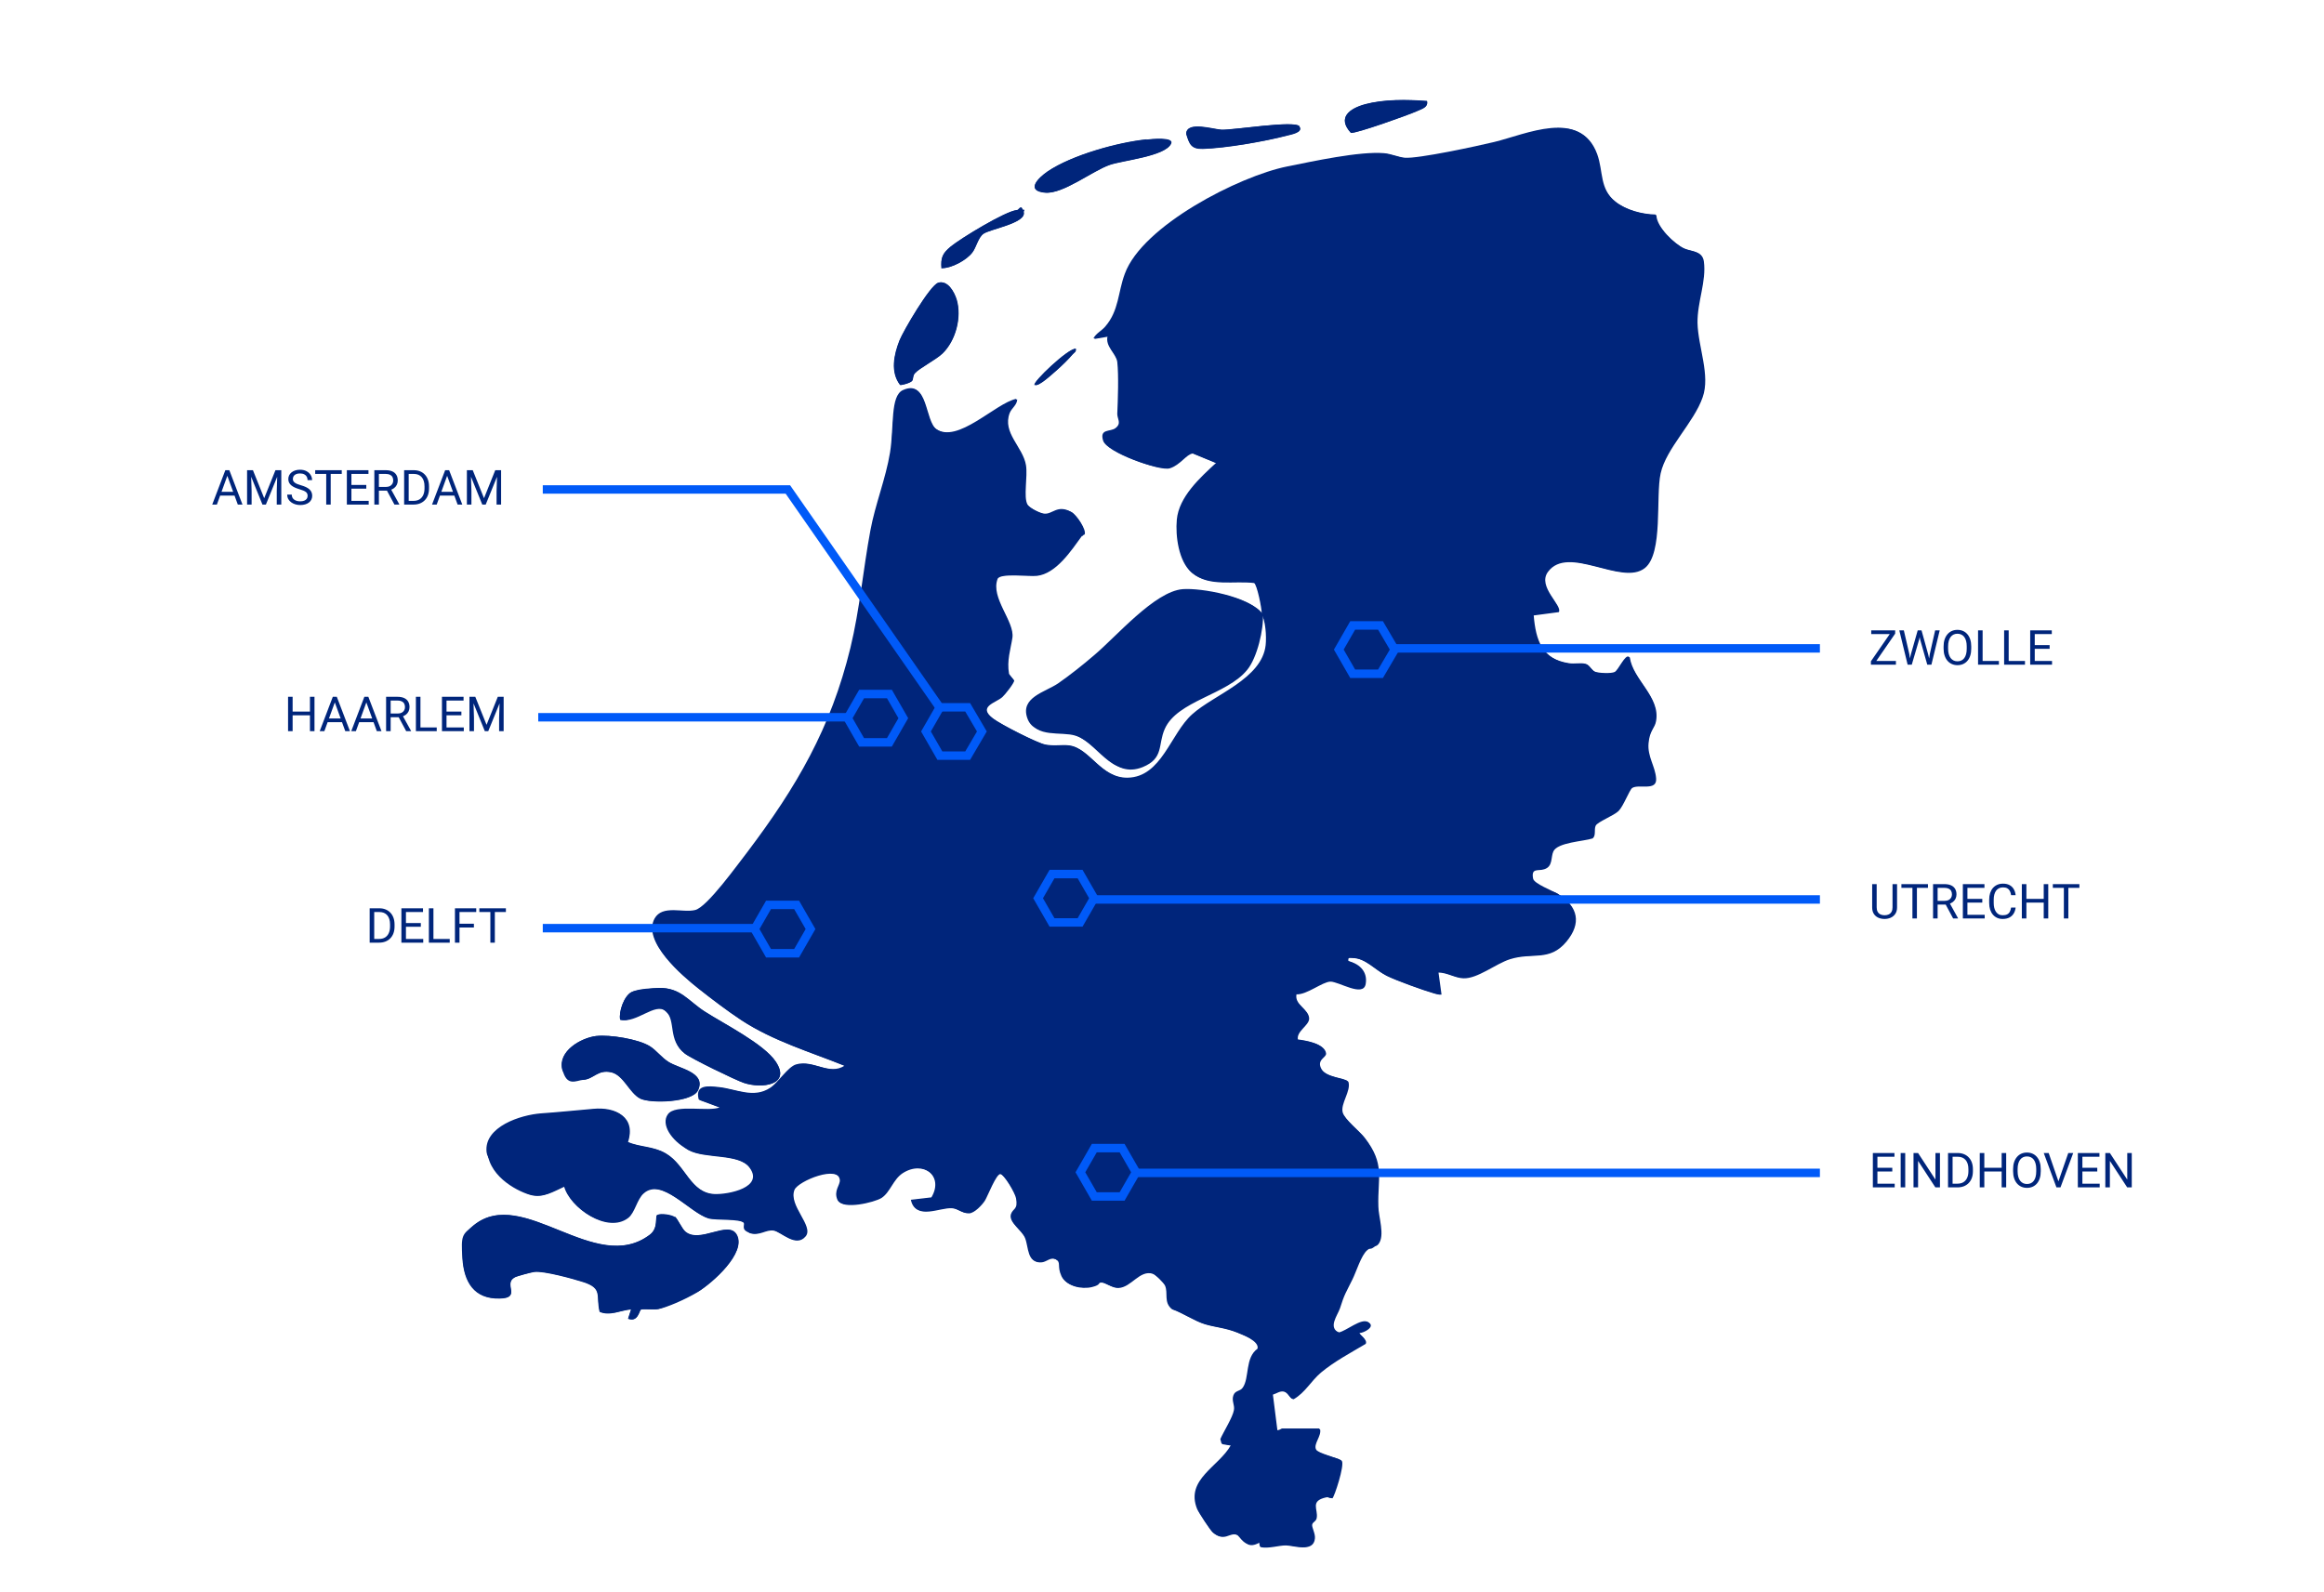 <svg width="769" height="527" viewBox="0 0 769 527" fill="none" xmlns="http://www.w3.org/2000/svg">
<path d="M472.199 33.5C465.599 33 457.999 32.8 451.599 34.6C446.499 36 442.399 39 446.999 44C448.599 44.3 466.299 38 468.899 36.8C470.399 36.1 472.599 35.6 472.199 33.6V33.5ZM429.999 41.9C428.599 39.7 408 43.1 404.2 43C401.6 42.9 392.799 40 392.499 44.3C393.499 47.7 394.1 49.4 397.999 49.3C405.499 49.1 418.599 46.8 425.899 44.9C426.999 44.6 431.299 43.9 429.999 42V41.9ZM417.499 203C418.999 205.2 419.299 210.9 419.099 213.7C417.899 224.9 401.999 230.1 394.799 236.6C387.599 243 384.699 257.4 373.399 257.6C364.399 257.7 360.799 247.8 354.1 246.9C351.4 246.5 348.7 247.2 346.1 246.6C343.499 246 331.3 239.9 328.7 237.9C323.3 233.8 329.5 232.7 331.7 230.7C332.5 230 335.7 226 335.6 225.2L333.899 223.1C333.099 218.6 334.399 215 334.999 211.1C335.799 205.7 327.7 197.9 330.1 191.6C330.999 189.6 340.6 190.9 343.1 190.6C349.499 189.9 354.499 182.2 357.999 177.4C358.199 177.1 358.799 177 358.899 176.9C359.599 175.4 356.3 170.5 354.7 169.6C350.1 167.2 348.599 170.5 345.799 170.2C344.499 170.1 340.699 168.3 339.999 167C338.6 164.5 340.1 157.8 339.499 154C338.499 147.9 331.6 143.3 334.1 136.7C334.799 135 336.499 134.1 336.6 132.2C329.7 133.6 317.099 147.3 309.899 142.1C305.999 139.3 307.2 125.7 299.1 129.3C294.9 131.2 295.499 145.6 294.799 150C293.399 158.7 289.899 167.1 288.299 175.8C285.899 188.7 284.8 201.8 281.7 214.6C275.3 241.3 263.899 260.6 247.599 282.2C244.699 286.1 234.299 300.5 230.299 301.4C226.199 302.3 219.499 299.6 216.899 304.2C212.599 311.8 225.999 323.1 231.299 327.3C235.399 330.6 240.999 334.8 245.399 337.7C255.899 344.6 268.199 348.2 279.799 352.9C274.599 356.2 269.299 350.7 263.7 352.5C261 353.3 257.799 358.5 255.199 360.2C249.699 363.9 243.899 360.6 238.199 360C234.599 359.6 230.099 359.1 231.499 364.1L238.499 366.7C234.599 368.4 223.799 365.5 221.299 369C218.899 372.3 225.099 379.1 227.899 380.7C233.399 383.7 244.499 381.7 248.199 386.5C253.399 393.2 241.299 395.6 236.699 395.4C228.499 395 226.999 385.7 220.499 381.9C216.499 379.5 212.099 379.9 207.799 378.1C210.499 369.7 203.999 366.6 196.599 367.2C190.799 367.7 185.199 368.3 179.299 368.7C172.599 369.2 160.399 373 161.299 381.5C162.199 390 172.099 394.7 175.899 395.6C179.699 396.5 182.999 394.5 186.899 392.7C188.699 399.9 201.099 408.4 207.899 403.1C210.099 401.4 210.799 396.9 212.999 395C218.999 389.6 228.499 401.5 234.499 403.3C236.999 404 244.799 403.3 246.299 404.8C246.999 405.5 246.699 407.7 248.299 408.2C251.399 409.1 253.499 406.9 255.999 407.3C258.499 407.7 263.399 413.1 266.599 409.2C269.399 405.8 260.799 399 262.899 393.8C264.099 390.9 277.7 385.3 278.2 390.8C278.399 392.5 276.099 394.3 277.399 397.3C278.799 400.5 289.3 398 291.7 396.5C294.6 394.6 295.5 390.4 298.7 388.3C305.5 383.9 312.699 389.3 308.499 396.5L301.7 397.3C303.1 404 310.999 399.6 314.999 399.9C317.199 400 318.5 401.7 320.7 401.6C322.5 401.5 324.999 398.8 325.899 397.4C326.799 396 329.7 388.3 331.1 388.6C332.6 388.9 336.199 395.1 336.499 396.8C337.1 400.7 335.399 400 334.799 402.1C333.899 404.8 338.299 407.2 339.499 410C340.699 413 340.099 418.3 344.799 417.8C346.499 417.6 347.7 415.8 349.7 417C351.5 418 350.899 421.1 351.499 422.5C352.999 425.8 357.999 426.8 361.299 426C364.599 425.2 363.1 424.5 364.499 424.5C365.899 424.5 368.1 426.4 370.1 426.3C374.4 426.1 377.1 420.2 381.499 421.6C382.499 421.9 385.399 424.7 385.799 425.7C386.899 428.2 385.299 431.2 387.999 433.4C391.399 434.6 395.4 437.3 398.7 438.3C402 439.3 405.499 439.5 409.499 441.1C413.499 442.7 416.999 444.1 416.399 446.6C412.099 449.6 413.799 456.3 411.499 459.5C409.199 462.7 408.899 460.3 408.399 462.1C407.899 463.9 408.9 465.2 408.6 466.9C408.1 469.3 405.2 474 404.1 476.5L404.499 478L407.6 478.5C403.6 485.7 392.499 489.9 396.399 499.6C396.899 500.9 400.7 506.7 401.6 507.4C405.299 510.4 406.799 507.1 409.299 508C411.799 508.9 411.999 513.3 416.899 510.5L417.199 512.1C419.9 512.6 423.099 511.5 425.499 511.5C427.899 511.5 434.699 514 435.099 509.2C435.299 507.6 433.999 505.5 434.199 504.6C434.4 503.7 435.499 503.6 435.699 502.4C436.199 499.5 433.399 496.8 438.799 495.6C439.599 495.4 440.699 496 440.899 495.9C441.499 495.5 444.999 485 443.999 483.5C442.399 482.4 436.099 481 435.499 479.8C434.499 477.9 437.399 475.3 436.799 473H424.499C424.199 473 423.4 473.8 422.699 473.5L421.199 461.6C422.499 461.2 423.499 460.3 424.899 460.6C426.299 460.9 426.999 463.2 428.099 463.1C431.899 460.9 433.799 457.1 437.099 454.3C441.399 450.7 446.999 447.7 451.899 444.8C452.699 443.4 449.599 441.6 449.899 441.2C451.199 441.2 455.099 439.2 452.999 437.8C450.799 436.3 445.699 440.8 443.299 441.2C439.199 439.5 442.599 435.4 443.399 433C444.899 428.2 445.399 427.8 447.499 423.5C448.799 420.9 450.399 415.5 452.399 413.8C454.399 412.1 455.199 412.9 456.099 411.8C458.399 409 456.099 402.7 456.099 399.3C455.799 389.7 458.399 385.4 451.599 376.6C449.999 374.5 444.899 370.5 444.299 368.2C443.499 365.3 447.099 361.1 446.199 358.1C445.4 356.9 438.999 356.8 437.299 353.9C435.499 350.7 438.899 350.1 438.799 348.7C438.499 345.5 431.999 344.4 429.499 344.2C428.799 341.4 433.099 339.5 433.199 337.2C433.199 334 428.299 332.7 428.999 329.1C432.399 329.3 437.499 325 440.199 324.9C442.9 324.8 451.099 330.2 451.899 325.7C452.699 321.2 449.199 318.7 446.199 318.2C445.999 316.8 446.399 317.1 447.499 317.1C451.999 317.1 455.199 321.1 458.899 323C462.099 324.6 470.999 327.8 474.499 328.8C475.299 329 476.099 329.3 476.999 329.2L475.999 321.9C478.799 321.9 481.499 323.7 484.199 323.8C488.9 324 494.899 319 499.599 317.5C507.099 315.1 512.699 318.4 518.299 311.7C523.399 305.6 522.199 300.1 515.699 296C513.799 294.8 507.599 292.5 507.299 290.8C506.599 287.1 508.999 288.4 510.999 287.7C513.899 286.8 513.099 283.8 513.999 281.8C515.399 278.8 523.899 278.5 526.999 277.5C528.199 276.5 527.399 274.6 527.999 273.3C528.599 272 533.999 270 535.599 268.4C537.199 266.8 539.199 261.4 540.099 260.8C542.299 259.4 548.399 262 547.999 257.6C547.699 253.6 545.099 250.4 545.499 246C545.899 241.6 547.599 241.1 547.999 238.6C549.399 230.6 540.399 225.1 539.299 217.6C538.099 216.5 535.399 222.2 534.599 222.6C533.399 223.2 529.299 223 527.999 222.5C526.799 222 525.9 220.2 524.9 219.9C523.9 219.6 521.199 219.9 519.4 219.7C510.299 218.3 508.199 212 507.499 203.7L515.799 202.6C517.199 200.5 508.599 194.2 512.199 189.3C518.9 180.1 536.699 194.1 544.299 188C550.399 183.1 547.799 164.3 549.499 156.7C551.299 148.4 560.5 139.9 563.4 131.5C566 124.2 561.9 114.9 561.699 106.9C561.599 99.9 564.699 93.1 563.799 86.5C563.299 83.1 559.999 83.4 557.499 82.4C554.199 80.9 548.099 75.1 548.099 71.2C543.499 71 538.199 69.7 534.599 66.8C529.199 62.5 530.599 56.8 528.499 51C522.999 36.1 505.4 44.6 494.699 47.2C489.199 48.5 469.499 52.9 465.099 52.4C462.999 52.2 460.599 51.1 458.299 50.9C450.199 50.2 434.699 53.6 426.199 55.3C410.299 58.4 378.299 74.8 372.499 90.8C370.199 96.9 370.6 103 365.999 108.3C364.799 109.7 362.999 110.5 362.1 112.2L366.799 111.4C365.899 114.9 369.6 117.1 369.999 120C370.6 124.5 370.299 132.5 369.999 137.2C369.999 138.9 371.399 140.3 369.399 141.9C367.699 143.2 364.299 142.6 365.299 146C366.299 149.4 383.6 156.1 387.1 155C390.6 153.9 392.6 150.3 394.7 150.1L402.7 153.4C397.3 158.2 390.4 164.6 389.7 172.2C389.2 177.6 390.299 186 394.6 189.7C400.2 194.4 408.499 192.1 415.199 193C416.299 193.8 417.699 201.5 417.799 203.2C414.199 197.9 398.1 194.8 391.999 195.4C382.6 196.2 369.9 211.1 362.7 217.3C359.1 220.4 354.699 223.9 350.799 226.6C346.499 229.5 338.4 231.2 340.6 238C342.7 244.4 351.199 242 355.899 243.5C363.899 246 368.1 257.9 378.1 253.9C385.2 251 383.099 246.5 385.399 241.3C389.499 231.9 405.999 230 412.699 221.7C415.999 217.7 418.199 208.2 417.899 203.2L417.499 203ZM379.299 46.2C369.699 47.2 354.6 51.4 346.6 56.8C343.6 58.9 339.199 63.2 345.799 63.8C351.699 64.3 361.4 56.6 367.2 54.6C371.6 53.1 385.299 51.8 387.399 47.7C388.699 45.3 380.7 46.1 379.2 46.3L379.299 46.2ZM311.6 88.8C314.799 88.8 319.8 86.1 321.7 83.6C323 81.9 323.599 78.6 325.399 77.4C327.499 75.9 339.4 73.9 338.7 70.4C338 66.9 337.099 69.6 336.399 69.6C332.699 69.9 317.799 78.9 314.499 81.7C311.899 83.9 311.199 85.3 311.499 88.9L311.6 88.8ZM310.399 93.6C307.699 94.4 298.9 109.5 297.6 112.7C295.799 117.3 294.499 123.1 297.799 127.4C298.399 127.6 301.3 126.6 301.7 126.1C302.4 125.4 302.1 124.2 302.7 123.5C304.1 121.9 309.599 119.1 311.799 117C316.199 112.8 318.199 105.1 316.499 99.2C315.699 96.6 313.599 92.6 310.299 93.6H310.399ZM342.399 127.4C343.499 128.2 348.6 123.4 349.7 122.5C351.3 121.1 353.599 118.9 354.899 117.3C355.399 116.7 356.199 116.5 355.899 115.5C353.599 115.1 341.399 126.7 342.299 127.5L342.399 127.4ZM205.199 337.5C210.599 338.9 215.299 330.3 220.299 334.7C225.299 339.1 220.899 344.2 226.599 348.7C228.599 350.3 243.399 357.5 246.099 358.4C251.999 360.4 261.899 359.2 256.7 351.4C252.799 345.5 239.399 338.8 233.199 334.8C227.799 331.4 225.199 326.9 217.999 327C216.299 327 210.199 327.7 208.899 328.4C206.499 329.7 204.699 334.8 205.199 337.5ZM197.299 342.9C192.199 343.5 184.699 347.9 186.099 353.9C187.499 359.9 190.699 357.6 192.999 357.4C196.499 357.2 197.799 353.9 202.299 354.9C206.399 355.8 208.699 362 211.899 363.6C215.099 365.2 229.099 364.9 230.999 360.9C233.799 354.9 224.899 353.8 221.299 351.5C218.899 350 217.199 347.6 215.099 346.3C211.299 343.9 201.799 342.4 197.399 342.9H197.299ZM223.299 402.8C222.199 402 218.799 401.5 217.499 402.1C216.699 402.7 217.999 406.4 215.099 408.6C196.999 422.4 173.099 392.3 156.799 405.5C152.999 408.6 152.799 411.7 153.099 416.4C153.599 424.2 156.899 429.9 165.399 429.7C172.799 429.5 166.299 424.9 170.399 422.7C171.099 422.3 175.999 421 176.899 420.9C179.999 420.5 189.799 423.2 193.199 424.3C199.599 426.4 197.199 428.7 198.499 434.1C201.899 435.6 205.399 433.6 208.899 433.3L207.899 436.4C211.199 437.6 211.599 433.7 212.099 433.4C212.599 433.1 216.399 433.5 217.899 433.2C220.299 432.7 228.599 428.9 230.999 427.5C235.599 424.7 247.199 414.6 243.799 408.6C240.999 403.7 231.599 411.7 226.799 407.6C225.699 406.7 224.299 403.5 223.399 402.7L223.299 402.8Z" fill="#00257B"/>
<path d="M417.5 203C417.5 201.3 416 193.6 414.9 192.8C408.2 191.9 399.9 194.2 394.3 189.5C390 185.8 388.9 177.4 389.4 172C390.1 164.4 397.1 158.1 402.4 153.2L394.4 149.9C392.2 150.1 388.8 154.2 386.8 154.8C383.3 155.8 366.2 149.8 365 145.8C363.8 141.8 367.4 143 369.1 141.7C371.2 140.1 369.7 138.7 369.7 137C369.9 132.3 370.2 124.3 369.7 119.8C369.3 116.9 365.6 114.7 366.5 111.2L361.8 112C362.7 110.3 364.5 109.5 365.7 108.1C370.3 102.8 369.9 96.7 372.2 90.6C378 74.7 410 58.3 425.9 55.1C434.4 53.4 449.9 50 458 50.7C460.3 50.9 462.7 52 464.8 52.2C469.2 52.6 489 48.3 494.4 47C505.1 44.4 522.7 36 528.2 50.8C530.3 56.6 528.9 62.3 534.3 66.6C537.9 69.5 543.3 70.9 547.8 71C547.8 74.9 553.9 80.7 557.2 82.2C559.6 83.3 563 82.9 563.5 86.3C564.4 92.9 561.2 99.7 561.4 106.7C561.5 114.6 565.7 124 563.1 131.3C560.1 139.7 551 148.2 549.2 156.5C547.5 164.1 550.2 182.9 544 187.8C536.4 193.9 518.6 179.9 511.9 189.1C508.3 194 516.9 200.3 515.5 202.4L507.2 203.5C507.8 211.8 510 218.1 519.1 219.5C520.9 219.8 523.1 219.3 524.6 219.7C526.1 220.1 526.5 221.8 527.7 222.3C529 222.8 533.1 223 534.3 222.4C535.5 221.8 537.8 216.4 539 217.4C540.2 224.9 549.1 230.3 547.7 238.4C547.3 240.9 545.4 243 545.2 245.8C544.8 250.3 547.4 253.5 547.7 257.4C548.1 261.8 542.1 259.2 539.8 260.6C537.5 262 536.7 266.7 535.3 268.2C533.9 269.7 528.4 271.8 527.7 273.1C527.1 274.4 528 276.3 526.7 277.3C523.7 278.3 515.1 278.5 513.7 281.6C512.3 284.7 513.6 286.6 510.7 287.5C508.7 288.2 506.3 286.9 507 290.6C507.7 294.3 513.5 294.5 515.4 295.8C521.9 299.9 523 305.4 518 311.5C512.4 318.2 506.8 315 499.3 317.3C494.7 318.8 488.7 323.8 483.9 323.6C481.2 323.5 478.5 321.6 475.7 321.7L476.7 329C475.8 329.1 475 328.9 474.2 328.6C470.7 327.6 461.8 324.4 458.6 322.8C454.9 321 451.7 317 447.2 316.9C442.7 316.8 445.7 316.6 445.9 318C448.9 318.6 452.2 322.3 451.6 325.5C451 328.7 442.7 324.6 439.9 324.7C437.1 324.8 432.1 329.2 428.7 328.9C428 332.5 432.9 333.7 432.9 337C432.9 339.3 428.6 341.2 429.2 344C431.7 344.3 438.2 345.3 438.5 348.5C438.6 349.9 435.1 350.5 437 353.7C438.7 356.7 445.1 356.7 445.9 357.9C446.8 360.9 443.1 365.1 444 368C444.6 370.3 449.7 374.3 451.3 376.4C458.1 385.1 455.5 389.5 455.8 399.1C455.8 402.5 458.2 408.8 455.8 411.6C453.4 414.4 453.2 412.7 452.1 413.6C450.1 415.2 448.5 420.7 447.2 423.3C445.1 427.6 444.7 428 443.1 432.8C441.5 437.6 438.8 439.3 443 441C445.4 440.6 450.5 436.1 452.7 437.6C454.8 439 450.9 441 449.6 441C449.3 441.4 452.4 443.2 451.6 444.6C446.8 447.4 441.1 450.5 436.8 454.1C433.5 456.9 431.6 460.7 427.8 462.9C426.8 463.1 426.4 460.8 424.6 460.4C422.8 460 422.2 461.1 420.9 461.4L422.4 473.3C423.1 473.6 424 472.8 424.2 472.8H436.5C437 475 434.2 477.7 435.2 479.6C436.2 481.5 442.2 482.3 443.7 483.3C444.8 484.9 441.2 495.3 440.6 495.7C440 496.1 439.4 495.2 438.5 495.4C433.1 496.6 435.9 499.3 435.4 502.2C435.2 503.3 434.1 503.7 433.9 504.4C433.7 505.3 435 507.4 434.8 509C434.3 513.9 428.2 511.3 425.2 511.3C422.2 511.3 419.6 512.4 416.9 511.9L416.6 510.3C411.6 513 410.5 508.3 409 507.8C406.4 506.9 404.9 510.2 401.3 507.2C400.4 506.4 396.6 500.6 396.1 499.4C392.2 489.6 403.3 485.5 407.3 478.3L404.2 477.8L403.8 476.3C404.9 473.8 407.9 469.1 408.3 466.7C408.6 465 407.5 463.7 408.1 461.9C408.7 460.1 410.3 460.6 411.2 459.3C413.5 456.1 411.9 449.4 416.1 446.4C416.8 443.9 411.1 441.7 409.2 440.9C405.2 439.3 402.1 439.3 398.4 438.1C394.7 436.9 391.1 434.3 387.7 433.2C385 431 386.6 428 385.5 425.5C385.1 424.6 382.2 421.7 381.2 421.4C376.8 420 374.1 425.9 369.8 426.1C367.8 426.2 365.7 424.4 364.2 424.3C362.7 424.2 362.2 425.5 361 425.8C357.7 426.6 352.7 425.6 351.2 422.3C349.7 419 351.2 417.9 349.4 416.8C347.3 415.7 346.1 417.4 344.5 417.6C339.8 418.1 340.4 412.8 339.2 409.8C338.1 407 333.7 404.6 334.5 401.9C335.2 399.8 336.9 400.5 336.2 396.6C335.9 394.9 332.3 388.7 330.8 388.4C329.4 388.1 326.5 395.8 325.6 397.2C324.7 398.6 322.2 401.3 320.4 401.4C318.2 401.6 316.8 399.9 314.7 399.7C310.7 399.4 302.8 403.8 301.4 397.1L308.2 396.3C312.5 389.1 305.2 383.7 298.4 388.1C295.2 390.2 294.3 394.4 291.4 396.3C289 397.8 278.5 400.3 277.1 397.1C275.8 394.1 278 392.3 277.9 390.6C277.4 385.1 263.8 390.6 262.6 393.6C260.4 398.8 269.1 405.6 266.3 409C263.1 412.9 258.3 407.4 255.7 407.1C253.1 406.8 251.1 409 248 408C244.9 407 246.7 405.3 246 404.6C244.6 403.1 236.7 403.8 234.2 403.1C228.2 401.4 218.7 389.4 212.7 394.8C210.6 396.7 209.8 401.2 207.6 402.9C200.8 408.1 188.4 399.7 186.6 392.5C182.7 394.3 180.2 396.5 175.6 395.4C171 394.3 161.4 385.3 161 381.3C160.1 372.9 172.3 369 179 368.5C184.8 368.1 190.5 367.5 196.3 367C203.6 366.3 210.1 369.5 207.5 377.9C211.8 379.7 216.1 379.3 220.2 381.7C226.7 385.5 228.3 394.8 236.4 395.2C241 395.4 253.1 393 247.9 386.3C244.2 381.5 233.1 383.5 227.6 380.5C222.1 377.5 218.6 372.1 221 368.8C223.5 365.3 234.4 368.1 238.2 366.5L231.2 363.9C229.9 358.9 234.3 359.4 237.9 359.8C243.6 360.4 249.4 363.7 254.9 360C257.5 358.3 260.7 353.1 263.4 352.3C269 350.6 274.3 356.1 279.5 352.7C267.9 348.1 255.6 344.4 245.1 337.5C240.7 334.6 235.2 330.4 231 327.1C225.7 322.9 212.4 311.6 216.6 304C219.2 299.4 225.9 302.2 230 301.2C234 300.3 244.3 285.8 247.3 282C263.6 260.4 274.9 241.1 281.4 214.4C284.5 201.6 285.6 188.5 288 175.6C289.6 166.9 293.1 158.4 294.5 149.8C295.9 141.2 294.5 131 298.8 129.1C307 125.4 305.7 139.1 309.6 141.9C316.8 147.1 329.4 133.4 336.3 132C336.2 133.9 334.5 134.8 333.8 136.5C331.3 143.1 338.1 147.8 339.2 153.8C339.9 157.6 338.3 164.3 339.7 166.8C340.4 168 344.1 169.9 345.5 170C348.3 170.3 349.8 166.9 354.4 169.4C356 170.3 359.3 175.2 358.6 176.7C357.9 178.2 358 176.9 357.7 177.2C354.2 182 349.2 189.6 342.8 190.4C340.2 190.7 330.7 189.5 329.8 191.4C327.4 197.7 335.5 205.6 334.7 210.9C334.1 214.9 332.8 218.5 333.6 222.9L335.3 225C335.3 225.8 332.1 229.8 331.4 230.5C329.2 232.4 323 233.6 328.4 237.7C331 239.7 342.8 245.8 345.8 246.4C348.8 247 351.2 246.4 353.8 246.7C360.5 247.6 364.1 257.5 373.1 257.4C384.4 257.2 387.3 242.8 394.5 236.4C401.7 229.9 417.6 224.7 418.8 213.5C419.1 210.7 418.8 205 417.2 202.8C417.5 207.8 415.2 217.3 412 221.3C405.3 229.6 388.8 231.5 384.7 240.9C382.5 246 384.6 250.5 377.4 253.5C367.4 257.6 363.3 245.7 355.2 243.1C350.4 241.6 342 243.9 339.9 237.6C337.6 230.8 345.8 229.1 350.1 226.2C354 223.5 358.4 220 362 216.9C369.3 210.8 382 195.8 391.3 195C397.5 194.5 413.5 197.5 417.1 202.8L417.5 203ZM446.8 220.5C452.3 226 461.5 219.5 458 212.1C453.6 202.7 438.8 212.5 446.8 220.5ZM312.3 245C319.1 252 329.4 241.2 322.3 234.7C315.6 228.7 306.2 238.7 312.3 245ZM286.4 233.8C277.9 235.4 279.3 249.8 289.8 247.6C298.3 245.8 295.2 232.1 286.4 233.8ZM364.7 287C355.2 287.5 355.8 302.6 366.6 300.9C374.6 299.6 373.4 286.5 364.7 287ZM256.7 301.6C247.8 302.9 249.4 316.9 259.1 315.5C267.5 314.3 266.1 300.2 256.7 301.6ZM375.6 389.2C366.1 389.7 366.7 404.8 377.5 403.1C385.5 401.8 384.3 388.7 375.6 389.2Z" fill="#00257B"/>
<path d="M223.301 402.8C224.301 403.6 225.701 406.8 226.701 407.7C231.501 411.8 240.901 403.8 243.701 408.7C247.101 414.7 235.501 424.8 230.901 427.6C226.301 430.4 220.301 432.8 217.801 433.3C216.301 433.6 212.601 433.1 212.001 433.5C211.401 433.9 211.101 437.8 207.801 436.5L208.801 433.4C205.301 433.7 201.801 435.7 198.401 434.2C197.101 428.8 199.501 426.5 193.101 424.4C189.701 423.3 179.901 420.6 176.801 421C175.901 421.1 171.001 422.4 170.301 422.8C166.201 425 172.701 429.7 165.301 429.8C156.801 430 153.501 424.3 153.001 416.5C152.501 408.7 152.901 408.7 156.701 405.6C173.001 392.3 197.001 422.4 215.001 408.7C217.901 406.5 216.701 402.7 217.401 402.2C218.701 401.6 222.101 402.2 223.201 402.9L223.301 402.8Z" fill="#00257B"/>
<path d="M205.201 337.5C204.701 334.8 206.501 329.7 208.901 328.4C211.301 327.1 216.301 327.1 218.001 327C225.201 326.8 227.801 331.3 233.201 334.8C239.401 338.8 252.801 345.5 256.701 351.4C261.901 359.2 252.001 360.4 246.101 358.4C243.401 357.5 228.601 350.3 226.601 348.7C220.801 344.2 223.801 337.8 220.301 334.7C216.801 331.6 210.601 338.9 205.201 337.5Z" fill="#00257B"/>
<path d="M197.299 342.9C201.699 342.4 211.199 343.9 214.999 346.3C217.199 347.7 218.899 350.1 221.199 351.5C224.799 353.7 233.699 354.9 230.899 360.9C228.999 364.9 215.399 365.4 211.799 363.6C208.199 361.8 206.299 355.8 202.199 354.9C197.699 353.9 196.399 357.2 192.899 357.4C190.599 357.5 186.599 356.4 185.999 353.9C184.599 347.9 192.099 343.6 197.199 342.9H197.299Z" fill="#00257B"/>
<path d="M310.401 93.6C313.601 92.6 315.801 96.6 316.601 99.2C318.301 105 316.301 112.7 311.901 117C309.701 119.1 304.201 121.9 302.801 123.5C301.401 125.1 302.401 125.4 301.801 126.1C301.201 126.8 298.501 127.5 297.901 127.4C294.601 123.1 295.901 117.3 297.701 112.7C298.901 109.5 307.801 94.5 310.501 93.6H310.401Z" fill="#00257B"/>
<path d="M379.301 46.2C380.801 46 388.801 45.2 387.501 47.6C385.401 51.7 371.701 53 367.301 54.5C361.501 56.5 351.801 64.3 345.901 63.7C339.201 63.1 343.601 58.8 346.701 56.7C354.701 51.3 369.801 47.1 379.401 46.1L379.301 46.2Z" fill="#00257B"/>
<path d="M430 41.9C431.2 43.8 427 44.5 425.9 44.8C418.6 46.8 405.5 49 398 49.2C394.2 49.3 393.6 47.6 392.5 44.2C392.7 39.9 401.6 42.8 404.2 42.9C408 43.1 428.6 39.7 430 41.8V41.9Z" fill="#00257B"/>
<path d="M472.2 33.5C472.6 35.5 470.4 36 468.9 36.7C466.3 37.9 448.6 44.3 447 43.9C442.4 38.9 446.6 35.9 451.6 34.5C458 32.8 465.6 32.9 472.2 33.4V33.5Z" fill="#00257B"/>
<path d="M311.601 88.8C311.301 85.2 311.901 83.8 314.601 81.6C317.901 78.9 332.801 69.8 336.501 69.5C340.201 69.2 338.601 69.5 338.801 70.3C339.501 73.8 327.601 75.8 325.501 77.3C323.701 78.6 323.101 81.8 321.801 83.5C319.901 86.1 314.901 88.8 311.701 88.7L311.601 88.8Z" fill="#00257B"/>
<path d="M342.401 127.4C341.401 126.7 353.701 115 356.001 115.4C356.201 116.4 355.501 116.6 355.001 117.2C353.601 118.8 351.401 121 349.801 122.4C348.201 123.8 343.601 128.2 342.501 127.3L342.401 127.4Z" fill="#00257B"/>
<path d="M446.8 220.5C438.8 212.5 453.6 202.7 458 212.1C461.5 219.5 452.2 225.9 446.8 220.5Z" fill="#00257B"/>
<path d="M286.402 233.8C295.202 232.1 298.302 245.9 289.802 247.6C279.302 249.8 277.902 235.4 286.402 233.8Z" fill="#00257B"/>
<path d="M312.299 245C306.199 238.7 315.599 228.7 322.299 234.7C329.399 241.1 319.099 252 312.299 245Z" fill="#00257B"/>
<path d="M364.699 287C373.399 286.5 374.699 299.6 366.599 300.9C355.799 302.6 355.199 287.5 364.699 287Z" fill="#00257B"/>
<path d="M375.602 389.2C384.302 388.7 385.602 401.8 377.502 403.1C366.702 404.8 366.102 389.7 375.602 389.2Z" fill="#00257B"/>
<path d="M256.699 301.6C266.099 300.2 267.499 314.3 259.099 315.5C249.399 316.9 247.799 302.9 256.699 301.6Z" fill="#00257B"/>
<path d="M102.75 235.516V236.742H96.594V235.516H102.75ZM96.828 230.625V242H95.32V230.625H96.828ZM104.062 230.625V242H102.562V230.625H104.062ZM111.094 231.633L107.328 242H105.789L110.125 230.625H111.117L111.094 231.633ZM114.25 242L110.477 231.633L110.453 230.625H111.445L115.797 242H114.25ZM114.055 237.789V239.023H107.664V237.789H114.055ZM121.531 231.633L117.766 242H116.227L120.562 230.625H121.555L121.531 231.633ZM124.688 242L120.914 231.633L120.891 230.625H121.883L126.234 242H124.688ZM124.492 237.789V239.023H118.102V237.789H124.492ZM127.758 230.625H131.523C132.378 230.625 133.099 230.755 133.688 231.016C134.281 231.276 134.732 231.661 135.039 232.172C135.352 232.677 135.508 233.299 135.508 234.039C135.508 234.56 135.401 235.036 135.188 235.469C134.979 235.896 134.677 236.26 134.281 236.562C133.891 236.859 133.422 237.081 132.875 237.227L132.453 237.391H128.914L128.898 236.164H131.57C132.112 236.164 132.562 236.07 132.922 235.883C133.281 235.69 133.552 235.432 133.734 235.109C133.917 234.786 134.008 234.43 134.008 234.039C134.008 233.602 133.922 233.219 133.75 232.891C133.578 232.562 133.307 232.31 132.938 232.133C132.573 231.951 132.102 231.859 131.523 231.859H129.266V242H127.758V230.625ZM134.406 242L131.641 236.844L133.211 236.836L136.016 241.906V242H134.406ZM144.516 240.773V242H138.828V240.773H144.516ZM139.125 230.625V242H137.617V230.625H139.125ZM153.469 240.773V242H147.445V240.773H153.469ZM147.75 230.625V242H146.242V230.625H147.75ZM152.672 235.516V236.742H147.445V235.516H152.672ZM153.391 230.625V231.859H147.445V230.625H153.391ZM155.812 230.625H157.273L161 239.898L164.719 230.625H166.188L161.562 242H160.422L155.812 230.625ZM155.336 230.625H156.625L156.836 237.562V242H155.336V230.625ZM165.367 230.625H166.656V242H165.156V237.562L165.367 230.625Z" fill="#00257B"/>
<path d="M626.227 292.625H627.727V300.32C627.727 301.174 627.536 301.885 627.156 302.453C626.776 303.021 626.271 303.448 625.641 303.734C625.016 304.016 624.336 304.156 623.602 304.156C622.831 304.156 622.133 304.016 621.508 303.734C620.888 303.448 620.396 303.021 620.031 302.453C619.672 301.885 619.492 301.174 619.492 300.32V292.625H620.984V300.32C620.984 300.914 621.094 301.404 621.312 301.789C621.531 302.174 621.836 302.461 622.227 302.648C622.622 302.836 623.081 302.93 623.602 302.93C624.128 302.93 624.586 302.836 624.977 302.648C625.372 302.461 625.68 302.174 625.898 301.789C626.117 301.404 626.227 300.914 626.227 300.32V292.625ZM634.297 292.625V304H632.812V292.625H634.297ZM637.953 292.625V293.859H629.164V292.625H637.953ZM639.641 292.625H643.406C644.26 292.625 644.982 292.755 645.57 293.016C646.164 293.276 646.615 293.661 646.922 294.172C647.234 294.677 647.391 295.299 647.391 296.039C647.391 296.56 647.284 297.036 647.07 297.469C646.862 297.896 646.56 298.26 646.164 298.562C645.773 298.859 645.305 299.081 644.758 299.227L644.336 299.391H640.797L640.781 298.164H643.453C643.995 298.164 644.445 298.07 644.805 297.883C645.164 297.69 645.435 297.432 645.617 297.109C645.799 296.786 645.891 296.43 645.891 296.039C645.891 295.602 645.805 295.219 645.633 294.891C645.461 294.562 645.19 294.31 644.82 294.133C644.456 293.951 643.984 293.859 643.406 293.859H641.148V304H639.641V292.625ZM646.289 304L643.523 298.844L645.094 298.836L647.898 303.906V304H646.289ZM656.727 302.773V304H650.703V302.773H656.727ZM651.008 292.625V304H649.5V292.625H651.008ZM655.93 297.516V298.742H650.703V297.516H655.93ZM656.648 292.625V293.859H650.703V292.625H656.648ZM665.461 300.383H666.961C666.883 301.102 666.677 301.745 666.344 302.312C666.01 302.88 665.539 303.331 664.93 303.664C664.32 303.992 663.56 304.156 662.648 304.156C661.982 304.156 661.375 304.031 660.828 303.781C660.286 303.531 659.82 303.177 659.43 302.719C659.039 302.255 658.737 301.701 658.523 301.055C658.315 300.404 658.211 299.68 658.211 298.883V297.75C658.211 296.953 658.315 296.232 658.523 295.586C658.737 294.935 659.042 294.378 659.438 293.914C659.839 293.451 660.32 293.094 660.883 292.844C661.445 292.594 662.078 292.469 662.781 292.469C663.641 292.469 664.367 292.63 664.961 292.953C665.555 293.276 666.016 293.724 666.344 294.297C666.677 294.865 666.883 295.523 666.961 296.273H665.461C665.388 295.742 665.253 295.286 665.055 294.906C664.857 294.521 664.576 294.224 664.211 294.016C663.846 293.807 663.37 293.703 662.781 293.703C662.276 293.703 661.831 293.799 661.445 293.992C661.065 294.185 660.745 294.458 660.484 294.812C660.229 295.167 660.036 295.591 659.906 296.086C659.776 296.581 659.711 297.13 659.711 297.734V298.883C659.711 299.44 659.768 299.964 659.883 300.453C660.003 300.943 660.182 301.372 660.422 301.742C660.661 302.112 660.966 302.404 661.336 302.617C661.706 302.826 662.143 302.93 662.648 302.93C663.289 302.93 663.799 302.828 664.18 302.625C664.56 302.422 664.846 302.13 665.039 301.75C665.237 301.37 665.378 300.914 665.461 300.383ZM676.445 297.516V298.742H670.289V297.516H676.445ZM670.523 292.625V304H669.016V292.625H670.523ZM677.758 292.625V304H676.258V292.625H677.758ZM684.406 292.625V304H682.922V292.625H684.406ZM688.062 292.625V293.859H679.273V292.625H688.062Z" fill="#00257B"/>
<path d="M627.352 218.773V220H619.648V218.773H627.352ZM627.102 209.719L620.008 220H619.078V218.875L626.164 208.625H627.102V209.719ZM626.461 208.625V209.859H619.18V208.625H626.461ZM632.305 216.562L634.562 208.625H635.656L635.023 211.711L632.594 220H631.508L632.305 216.562ZM629.969 208.625L631.766 216.406L632.305 220H631.227L628.469 208.625H629.969ZM638.578 216.398L640.336 208.625H641.844L639.094 220H638.016L638.578 216.398ZM635.82 208.625L638.016 216.562L638.812 220H637.727L635.383 211.711L634.742 208.625H635.82ZM652.273 213.953V214.672C652.273 215.526 652.167 216.292 651.953 216.969C651.74 217.646 651.432 218.221 651.031 218.695C650.63 219.169 650.148 219.531 649.586 219.781C649.029 220.031 648.404 220.156 647.711 220.156C647.039 220.156 646.422 220.031 645.859 219.781C645.302 219.531 644.818 219.169 644.406 218.695C644 218.221 643.685 217.646 643.461 216.969C643.237 216.292 643.125 215.526 643.125 214.672V213.953C643.125 213.099 643.234 212.336 643.453 211.664C643.677 210.987 643.992 210.411 644.398 209.938C644.805 209.458 645.286 209.094 645.844 208.844C646.406 208.594 647.023 208.469 647.695 208.469C648.388 208.469 649.013 208.594 649.57 208.844C650.133 209.094 650.615 209.458 651.016 209.938C651.422 210.411 651.732 210.987 651.945 211.664C652.164 212.336 652.273 213.099 652.273 213.953ZM650.781 214.672V213.938C650.781 213.26 650.711 212.661 650.57 212.141C650.435 211.62 650.234 211.182 649.969 210.828C649.703 210.474 649.378 210.206 648.992 210.023C648.612 209.841 648.18 209.75 647.695 209.75C647.227 209.75 646.802 209.841 646.422 210.023C646.047 210.206 645.724 210.474 645.453 210.828C645.188 211.182 644.982 211.62 644.836 212.141C644.69 212.661 644.617 213.26 644.617 213.938V214.672C644.617 215.354 644.69 215.958 644.836 216.484C644.982 217.005 645.19 217.445 645.461 217.805C645.737 218.159 646.062 218.427 646.438 218.609C646.818 218.792 647.242 218.883 647.711 218.883C648.201 218.883 648.635 218.792 649.016 218.609C649.396 218.427 649.716 218.159 649.977 217.805C650.242 217.445 650.443 217.005 650.578 216.484C650.714 215.958 650.781 215.354 650.781 214.672ZM661.43 218.773V220H655.742V218.773H661.43ZM656.039 208.625V220H654.531V208.625H656.039ZM670.055 218.773V220H664.367V218.773H670.055ZM664.664 208.625V220H663.156V208.625H664.664ZM679.008 218.773V220H672.984V218.773H679.008ZM673.289 208.625V220H671.781V208.625H673.289ZM678.211 213.516V214.742H672.984V213.516H678.211ZM678.93 208.625V209.859H672.984V208.625H678.93Z" fill="#00257B"/>
<path d="M281.602 237.4H178.102" stroke="#005AF8" stroke-width="2.8" stroke-miterlimit="10"/>
<path d="M311.802 235.4L260.702 162H179.602" stroke="#005AF8" stroke-width="2.8" stroke-miterlimit="10"/>
<path d="M250.002 307.2H179.602" stroke="#005AF8" stroke-width="2.8" stroke-miterlimit="10"/>
<path d="M375 388.2H602.2" stroke="#005AF8" stroke-width="2.8" stroke-miterlimit="10"/>
<path d="M360.5 297.7H602.2" stroke="#005AF8" stroke-width="2.8" stroke-miterlimit="10"/>
<path d="M459.898 214.6H602.198" stroke="#005AF8" stroke-width="2.8" stroke-miterlimit="10"/>
<path d="M357.4 289.3H348.1L343.5 297.3L348.1 305.3H357.4L362 297.3L357.4 289.3Z" stroke="#005AF8" stroke-width="2.8" stroke-miterlimit="10"/>
<path d="M320.198 234.1H310.998L306.398 242.1L310.998 250.1H320.198L324.898 242.1L320.198 234.1Z" stroke="#005AF8" stroke-width="2.8" stroke-miterlimit="10"/>
<path d="M456.8 207H447.6L443 215L447.6 223H456.8L461.5 215L456.8 207Z" stroke="#005AF8" stroke-width="2.8" stroke-miterlimit="10"/>
<path d="M294.3 229.7H285.1L280.5 237.7L285.1 245.7H294.3L298.9 237.7L294.3 229.7Z" stroke="#005AF8" stroke-width="2.8" stroke-miterlimit="10"/>
<path d="M371.3 380H362.1L357.5 388L362.1 396H371.3L375.9 388L371.3 380Z" stroke="#005AF8" stroke-width="2.8" stroke-miterlimit="10"/>
<path d="M263.599 299.5H254.299L249.699 307.5L254.299 315.5H263.599L268.199 307.5L263.599 299.5Z" stroke="#005AF8" stroke-width="2.8" stroke-miterlimit="10"/>
<path d="M626.945 391.773V393H620.922V391.773H626.945ZM621.227 381.625V393H619.719V381.625H621.227ZM626.148 386.516V387.742H620.922V386.516H626.148ZM626.867 381.625V382.859H620.922V381.625H626.867ZM630.43 381.625V393H628.922V381.625H630.43ZM641.922 381.625V393H640.406L634.68 384.227V393H633.172V381.625H634.68L640.43 390.422V381.625H641.922ZM647.672 393H645.297L645.312 391.773H647.672C648.484 391.773 649.161 391.604 649.703 391.266C650.245 390.922 650.651 390.443 650.922 389.828C651.198 389.208 651.336 388.484 651.336 387.656V386.961C651.336 386.31 651.258 385.732 651.102 385.227C650.945 384.716 650.716 384.286 650.414 383.938C650.112 383.583 649.742 383.315 649.305 383.133C648.872 382.951 648.375 382.859 647.812 382.859H645.25V381.625H647.812C648.557 381.625 649.237 381.75 649.852 382C650.466 382.245 650.995 382.602 651.438 383.07C651.885 383.534 652.229 384.096 652.469 384.758C652.708 385.414 652.828 386.154 652.828 386.977V387.656C652.828 388.479 652.708 389.221 652.469 389.883C652.229 390.539 651.883 391.099 651.43 391.562C650.982 392.026 650.44 392.383 649.805 392.633C649.174 392.878 648.464 393 647.672 393ZM646.102 381.625V393H644.594V381.625H646.102ZM662.523 386.516V387.742H656.367V386.516H662.523ZM656.602 381.625V393H655.094V381.625H656.602ZM663.836 381.625V393H662.336V381.625H663.836ZM675.273 386.953V387.672C675.273 388.526 675.167 389.292 674.953 389.969C674.74 390.646 674.432 391.221 674.031 391.695C673.63 392.169 673.148 392.531 672.586 392.781C672.029 393.031 671.404 393.156 670.711 393.156C670.039 393.156 669.422 393.031 668.859 392.781C668.302 392.531 667.818 392.169 667.406 391.695C667 391.221 666.685 390.646 666.461 389.969C666.237 389.292 666.125 388.526 666.125 387.672V386.953C666.125 386.099 666.234 385.336 666.453 384.664C666.677 383.987 666.992 383.411 667.398 382.938C667.805 382.458 668.286 382.094 668.844 381.844C669.406 381.594 670.023 381.469 670.695 381.469C671.388 381.469 672.013 381.594 672.57 381.844C673.133 382.094 673.615 382.458 674.016 382.938C674.422 383.411 674.732 383.987 674.945 384.664C675.164 385.336 675.273 386.099 675.273 386.953ZM673.781 387.672V386.938C673.781 386.26 673.711 385.661 673.57 385.141C673.435 384.62 673.234 384.182 672.969 383.828C672.703 383.474 672.378 383.206 671.992 383.023C671.612 382.841 671.18 382.75 670.695 382.75C670.227 382.75 669.802 382.841 669.422 383.023C669.047 383.206 668.724 383.474 668.453 383.828C668.188 384.182 667.982 384.62 667.836 385.141C667.69 385.661 667.617 386.26 667.617 386.938V387.672C667.617 388.354 667.69 388.958 667.836 389.484C667.982 390.005 668.19 390.445 668.461 390.805C668.737 391.159 669.062 391.427 669.438 391.609C669.818 391.792 670.242 391.883 670.711 391.883C671.201 391.883 671.635 391.792 672.016 391.609C672.396 391.427 672.716 391.159 672.977 390.805C673.242 390.445 673.443 390.005 673.578 389.484C673.714 388.958 673.781 388.354 673.781 387.672ZM681.031 391.273L684.383 381.625H686.016L681.805 393H680.641L681.031 391.273ZM677.898 381.625L681.219 391.273L681.633 393H680.469L676.266 381.625H677.898ZM694.773 391.773V393H688.75V391.773H694.773ZM689.055 381.625V393H687.547V381.625H689.055ZM693.977 386.516V387.742H688.75V386.516H693.977ZM694.695 381.625V382.859H688.75V381.625H694.695ZM705.391 381.625V393H703.875L698.148 384.227V393H696.641V381.625H698.148L703.898 390.422V381.625H705.391Z" fill="#00257B"/>
<path d="M125.398 312H123.023L123.039 310.773H125.398C126.211 310.773 126.888 310.604 127.43 310.266C127.971 309.922 128.378 309.443 128.648 308.828C128.924 308.208 129.062 307.484 129.062 306.656V305.961C129.062 305.31 128.984 304.732 128.828 304.227C128.672 303.716 128.443 303.286 128.141 302.938C127.839 302.583 127.469 302.315 127.031 302.133C126.599 301.951 126.102 301.859 125.539 301.859H122.977V300.625H125.539C126.284 300.625 126.964 300.75 127.578 301C128.193 301.245 128.721 301.602 129.164 302.07C129.612 302.534 129.956 303.096 130.195 303.758C130.435 304.414 130.555 305.154 130.555 305.977V306.656C130.555 307.479 130.435 308.221 130.195 308.883C129.956 309.539 129.609 310.099 129.156 310.562C128.708 311.026 128.167 311.383 127.531 311.633C126.901 311.878 126.19 312 125.398 312ZM123.828 300.625V312H122.32V300.625H123.828ZM140.047 310.773V312H134.023V310.773H140.047ZM134.328 300.625V312H132.82V300.625H134.328ZM139.25 305.516V306.742H134.023V305.516H139.25ZM139.969 300.625V301.859H134.023V300.625H139.969ZM148.812 310.773V312H143.125V310.773H148.812ZM143.422 300.625V312H141.914V300.625H143.422ZM152.047 300.625V312H150.539V300.625H152.047ZM156.812 305.742V306.977H151.719V305.742H156.812ZM157.586 300.625V301.859H151.719V300.625H157.586ZM163.742 300.625V312H162.258V300.625H163.742ZM167.398 300.625V301.859H158.609V300.625H167.398Z" fill="#00257B"/>
<path d="M75.531 156.633L71.766 167H70.227L74.562 155.625H75.555L75.531 156.633ZM78.688 167L74.914 156.633L74.891 155.625H75.883L80.234 167H78.688ZM78.492 162.789V164.023H72.102V162.789H78.492ZM82.234 155.625H83.695L87.422 164.898L91.141 155.625H92.609L87.984 167H86.844L82.234 155.625ZM81.758 155.625H83.047L83.258 162.562V167H81.758V155.625ZM91.789 155.625H93.078V167H91.578V162.562L91.789 155.625ZM101.789 164.125C101.789 163.859 101.747 163.625 101.664 163.422C101.586 163.214 101.445 163.026 101.242 162.859C101.044 162.693 100.768 162.534 100.414 162.383C100.065 162.232 99.622 162.078 99.086 161.922C98.523 161.755 98.016 161.57 97.562 161.367C97.109 161.159 96.721 160.922 96.398 160.656C96.076 160.391 95.828 160.086 95.656 159.742C95.484 159.398 95.398 159.005 95.398 158.562C95.398 158.12 95.49 157.711 95.672 157.336C95.854 156.961 96.115 156.635 96.453 156.359C96.797 156.078 97.206 155.859 97.68 155.703C98.154 155.547 98.682 155.469 99.266 155.469C100.12 155.469 100.844 155.633 101.438 155.961C102.036 156.284 102.492 156.708 102.805 157.234C103.117 157.755 103.273 158.312 103.273 158.906H101.773C101.773 158.479 101.682 158.102 101.5 157.773C101.318 157.44 101.042 157.18 100.672 156.992C100.302 156.799 99.833 156.703 99.266 156.703C98.729 156.703 98.287 156.784 97.938 156.945C97.588 157.107 97.328 157.326 97.156 157.602C96.99 157.878 96.906 158.193 96.906 158.547C96.906 158.786 96.956 159.005 97.055 159.203C97.159 159.396 97.318 159.576 97.531 159.742C97.75 159.909 98.026 160.062 98.359 160.203C98.698 160.344 99.102 160.479 99.57 160.609C100.216 160.792 100.773 160.995 101.242 161.219C101.711 161.443 102.096 161.695 102.398 161.977C102.706 162.253 102.932 162.568 103.078 162.922C103.229 163.271 103.305 163.667 103.305 164.109C103.305 164.573 103.211 164.992 103.023 165.367C102.836 165.742 102.568 166.062 102.219 166.328C101.87 166.594 101.451 166.799 100.961 166.945C100.477 167.086 99.935 167.156 99.336 167.156C98.81 167.156 98.292 167.083 97.781 166.938C97.276 166.792 96.815 166.573 96.398 166.281C95.987 165.99 95.656 165.63 95.406 165.203C95.162 164.771 95.039 164.271 95.039 163.703H96.539C96.539 164.094 96.615 164.43 96.766 164.711C96.917 164.987 97.122 165.216 97.383 165.398C97.648 165.581 97.948 165.716 98.281 165.805C98.62 165.888 98.971 165.93 99.336 165.93C99.862 165.93 100.307 165.857 100.672 165.711C101.036 165.565 101.312 165.357 101.5 165.086C101.693 164.815 101.789 164.495 101.789 164.125ZM109.43 155.625V167H107.945V155.625H109.43ZM113.086 155.625V156.859H104.297V155.625H113.086ZM122 165.773V167H115.977V165.773H122ZM116.281 155.625V167H114.773V155.625H116.281ZM121.203 160.516V161.742H115.977V160.516H121.203ZM121.922 155.625V156.859H115.977V155.625H121.922ZM123.867 155.625H127.633C128.487 155.625 129.208 155.755 129.797 156.016C130.391 156.276 130.841 156.661 131.148 157.172C131.461 157.677 131.617 158.299 131.617 159.039C131.617 159.56 131.51 160.036 131.297 160.469C131.089 160.896 130.786 161.26 130.391 161.562C130 161.859 129.531 162.081 128.984 162.227L128.562 162.391H125.023L125.008 161.164H127.68C128.221 161.164 128.672 161.07 129.031 160.883C129.391 160.69 129.661 160.432 129.844 160.109C130.026 159.786 130.117 159.43 130.117 159.039C130.117 158.602 130.031 158.219 129.859 157.891C129.688 157.562 129.417 157.31 129.047 157.133C128.682 156.951 128.211 156.859 127.633 156.859H125.375V167H123.867V155.625ZM130.516 167L127.75 161.844L129.32 161.836L132.125 166.906V167H130.516ZM136.805 167H134.43L134.445 165.773H136.805C137.617 165.773 138.294 165.604 138.836 165.266C139.378 164.922 139.784 164.443 140.055 163.828C140.331 163.208 140.469 162.484 140.469 161.656V160.961C140.469 160.31 140.391 159.732 140.234 159.227C140.078 158.716 139.849 158.286 139.547 157.938C139.245 157.583 138.875 157.315 138.438 157.133C138.005 156.951 137.508 156.859 136.945 156.859H134.383V155.625H136.945C137.69 155.625 138.37 155.75 138.984 156C139.599 156.245 140.128 156.602 140.57 157.07C141.018 157.534 141.362 158.096 141.602 158.758C141.841 159.414 141.961 160.154 141.961 160.977V161.656C141.961 162.479 141.841 163.221 141.602 163.883C141.362 164.539 141.016 165.099 140.562 165.562C140.115 166.026 139.573 166.383 138.938 166.633C138.307 166.878 137.596 167 136.805 167ZM135.234 155.625V167H133.727V155.625H135.234ZM148.266 156.633L144.5 167H142.961L147.297 155.625H148.289L148.266 156.633ZM151.422 167L147.648 156.633L147.625 155.625H148.617L152.969 167H151.422ZM151.227 162.789V164.023H144.836V162.789H151.227ZM154.969 155.625H156.43L160.156 164.898L163.875 155.625H165.344L160.719 167H159.578L154.969 155.625ZM154.492 155.625H155.781L155.992 162.562V167H154.492V155.625ZM164.523 155.625H165.812V167H164.312V162.562L164.523 155.625Z" fill="#00257B"/>
</svg>
